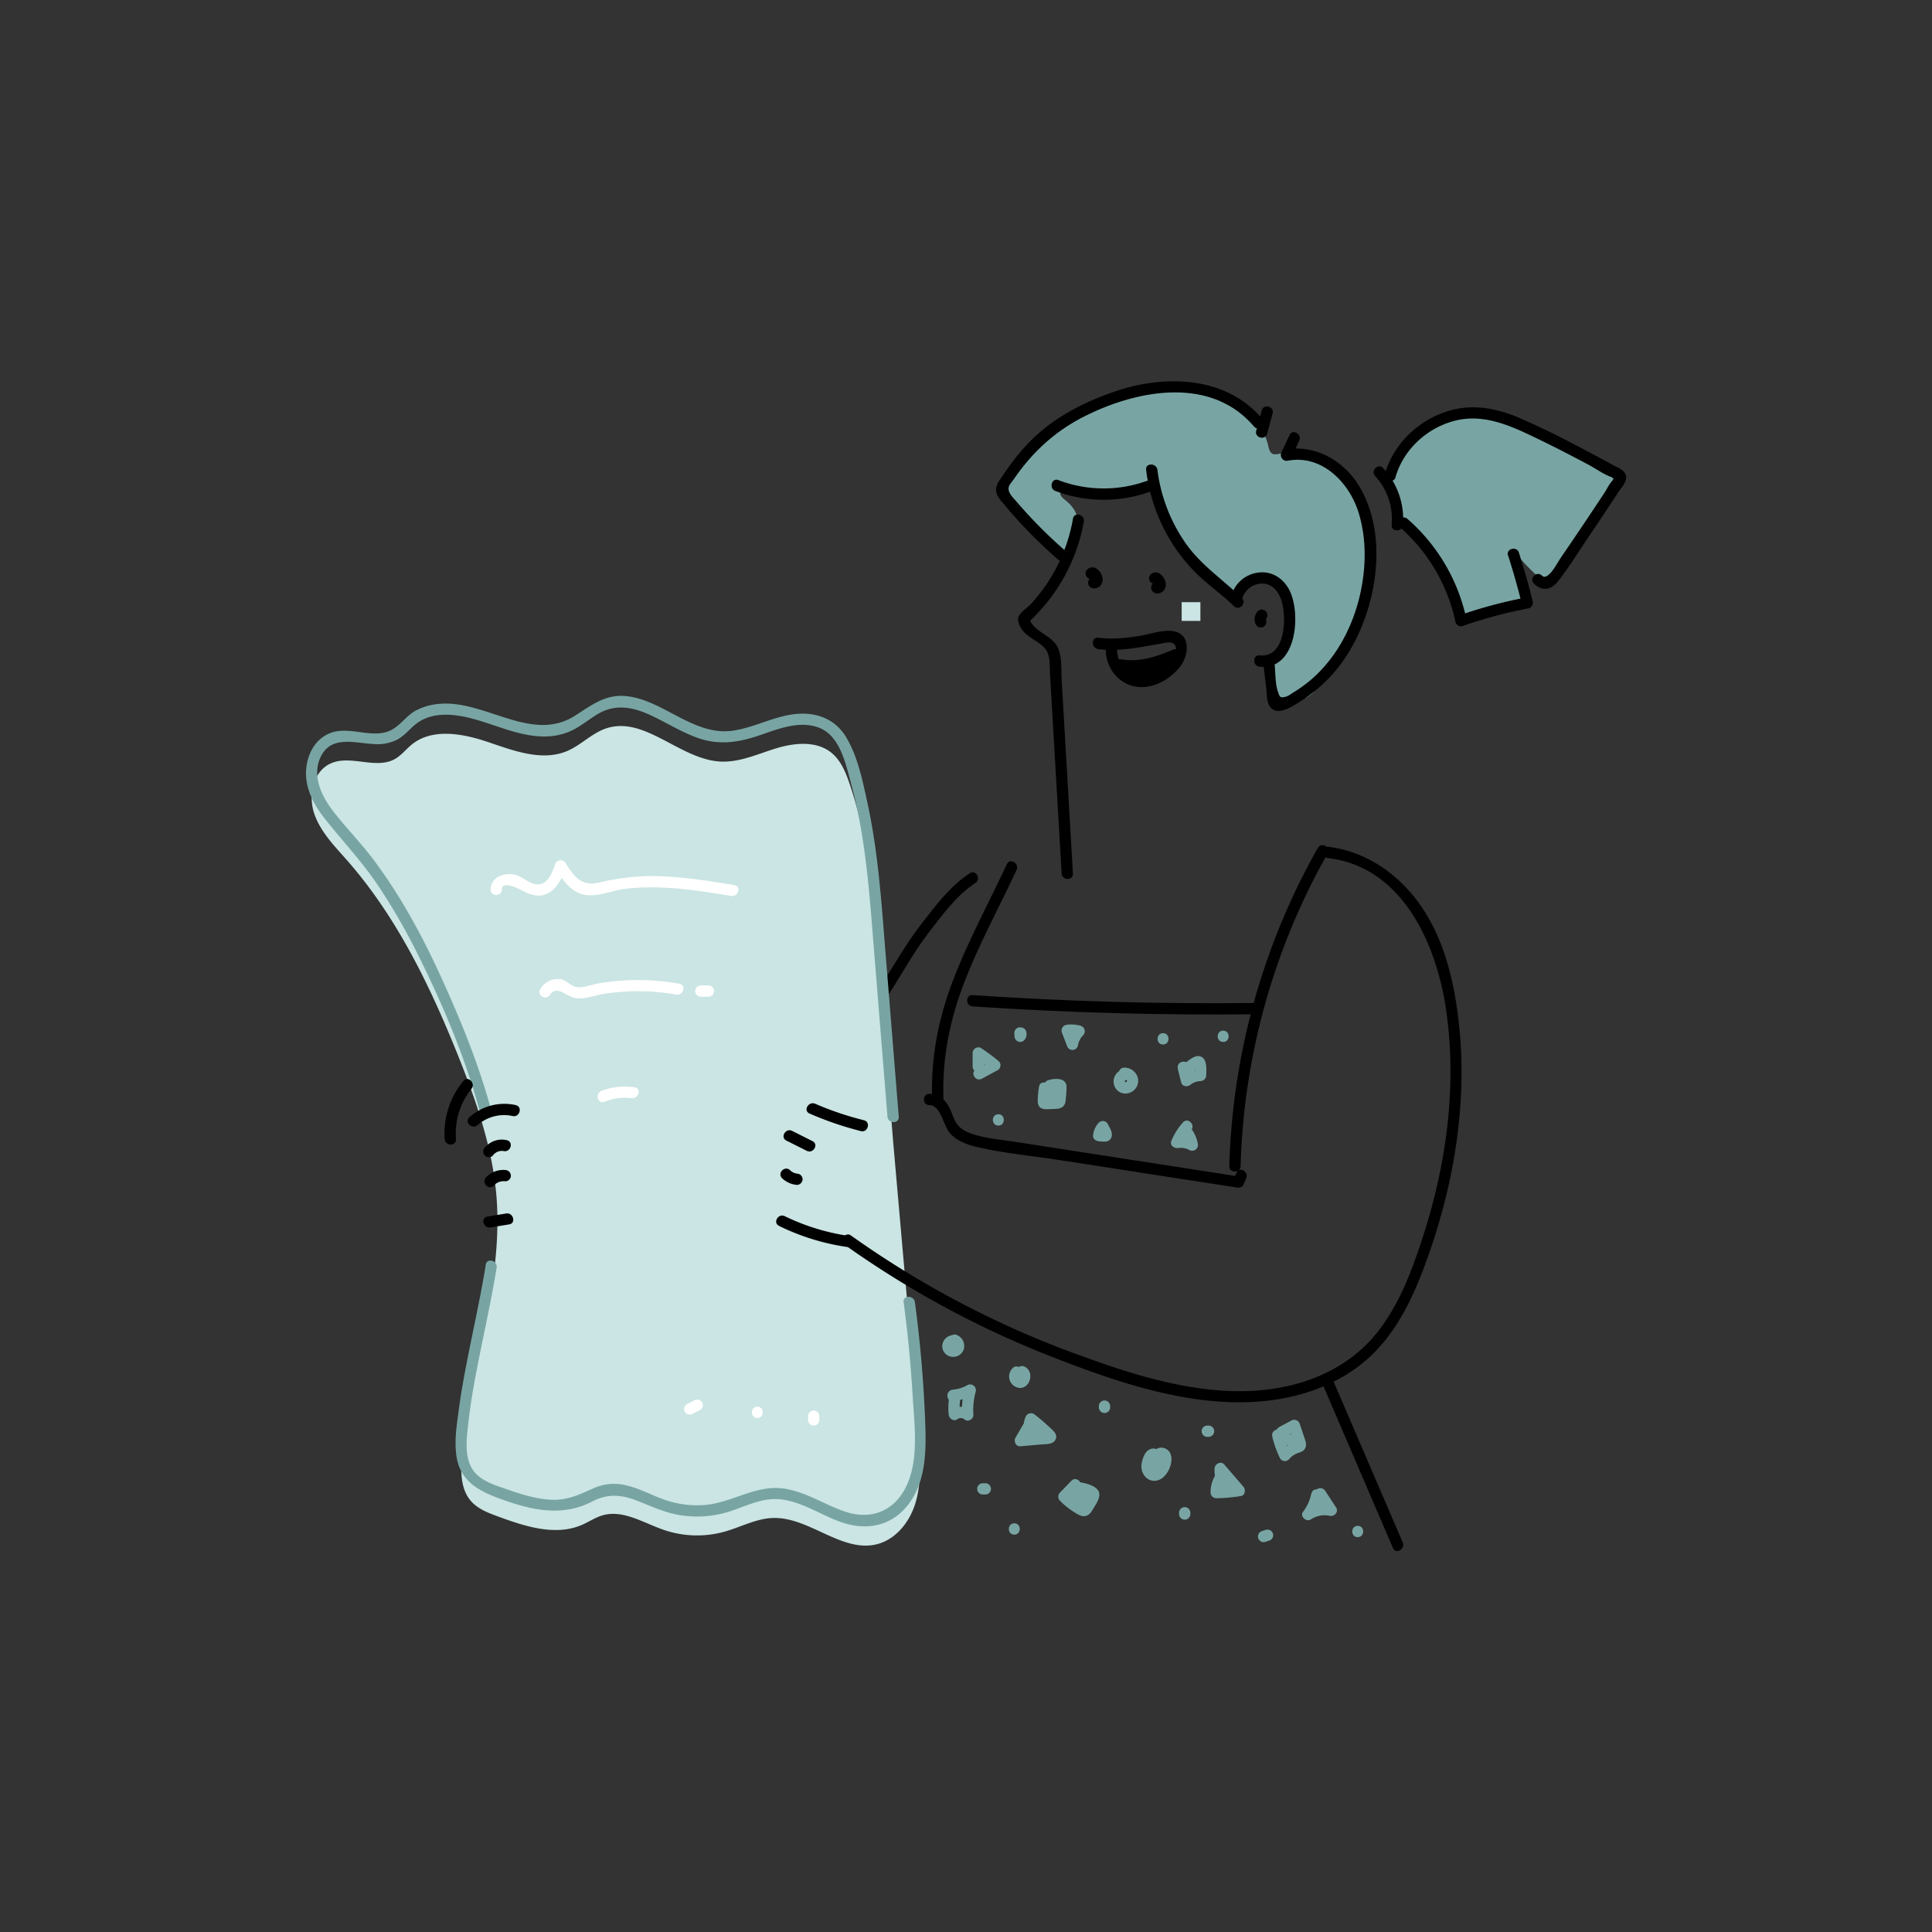 <svg viewBox="0 0 1000 1000" width="1000" height="1000" xmlns="http://www.w3.org/2000/svg"><rect x="0" y="0" width="1000" height="1000" fill="#333333" stroke="none"/><path d="M721.06 255.78s-5-15.26 5.13-23.26 27.09-28.94 58.18-13.87a567.33 567.33 0 0152.27 28.57s-23.78 36.61-27.57 44.69-2.13 14-9.42 9.17-14.49-14.49-14.71-13.63 5.07 22.31 5.21 22.87-15.08 6.45-24.66 7.93-10.79 6.42-11.26 0-15.94-39.56-21.84-43.56-8.51-8.74-9-10.38M549.84 253.58s-3 1.65 1.08 4.89 8.5 7.91 6.23 15.9 2.22 21.74-10.12 9.41-34.5-23.22-27.4-33.36 45.53-51.57 74.42-49.23 51.39 4.86 54.2 12 6.42 9.55 8.29 18 6.67.15 18.35 4 36.38 16.23 33.85 43.3 3.7 23.29-8.36 45.46-17.4 35.65-26.82 38.06-11 9.95-13.2-2.59-5.4-17.74.44-22.06 11.68-17.31 6.6-26.82-10-14.06-16.32-11.25-11.23 11.07-16 7.15-30-29.5-33.9-42.75-8-14.85-16.46-10.17-33.72 1.7-34.88.06z" fill="#78a5a3"/><path d="M462.27 590.68l-7.61-94.25c-2.48-30.74-5-61.86-15-91-2-5.88-4.52-11.93-9.35-15.83-7.73-6.24-19-5.17-28.51-2.28s-18.89 7.35-28.81 6.86c-21-1-39.25-23.82-59.21-17.18-7.37 2.46-13 8.62-20.11 11.68-12.8 5.48-27.33.09-40.5-4.41s-29.06-7.66-39.92 1c-3.05 2.44-5.47 5.7-8.88 7.61-9.79 5.48-22.79-2.29-33.07 2.22-9.15 4-11.86 16.39-8.71 25.87s10.48 16.86 17.08 24.37c25.56 29.1 42.75 64.55 57.21 100.49 9.52 23.76 18.12 48.28 20.12 73.8 3.5 44.93-13.59 88.76-17.85 133.62-.79 8.29-.83 17.55 4.69 23.78 3.54 4 8.77 6 13.78 7.84 14.07 5.19 29.86 10.36 43.62 4.39 3.59-1.56 6.89-3.84 10.65-4.93 10.67-3.08 21.26 4 31.76 7.56a53.06 53.06 0 0031.33.91c8.37-2.34 16.31-6.78 25-7.09 18.9-.66 35.81 18.29 54.11 13.52 9.36-2.44 16.24-10.87 19.33-20s3-19.06 2.68-28.73q-1.11-32-5.39-63.77" fill="#cae5e3"/><path d="M555.38 268.42a87.14 87.14 0 01-21.78 44.2c-1.85 2-5.76 4.35-6.5 6.91-.55 1.89.63 4.39 1.65 6 3 4.61 8.75 6.09 12.19 10.19 2.86 3.41 2.3 8.92 2.55 13.14l.92 15.89 1.62 27.8q1.74 29.79 3.47 59.57c.22 3.74 6.06 3.76 5.84 0l-4.68-80.42-1.16-19.9c-.3-5.28.29-11.78-2-16.69-3.07-6.53-13.67-8.46-14.75-15.58l-.75 2.84A92.91 92.91 0 00561 270c.65-3.67-5-5.25-5.63-1.55zM642.9 310.19a10.75 10.75 0 019.91-8.12c5.74-.35 9.25 4.41 10.67 9.42 2.49 8.86 1.72 29.07-11.5 27.74-3.74-.37-3.71 5.47 0 5.84 18.89 1.9 21.37-26.17 15.9-38.6-2.87-6.5-9-11-16.23-10.14a16.56 16.56 0 00-14.38 12.31c-.89 3.65 4.74 5.21 5.63 1.55zM546.26 254.13a71 71 0 0048.57.53c3.52-1.23 2-6.87-1.56-5.63a65.87 65.87 0 01-45.46-.53c-3.52-1.32-5 4.32-1.55 5.63z"/><path d="M593.24 243.22a91.07 91.07 0 0014.3 39.28 88.34 88.34 0 0013.27 15.79c5.76 5.39 12.26 9.9 17.87 15.46 2.67 2.65 6.8-1.48 4.13-4.13-9.87-9.79-21.31-17.1-29.34-28.74a84.92 84.92 0 01-14.39-37.66c-.46-3.68-6.31-3.73-5.84 0zM651 316.35a6.15 6.15 0 00-.92 7 2.94 2.94 0 004 1.05 3 3 0 001-4c.16.4.18.46.08.16s-.07-.25 0 .2v-.19c0-.33 0-.26-.06.2a4.25 4.25 0 00.15-.56c-.18.39-.19.45 0 .17s.14-.22-.1.13a2.92 2.92 0 10-4.13-4.13z"/><path d="M552 285.63c-6.33-5.52-12.41-11.31-18.17-17.43q-4-4.26-7.81-8.71c-1.68-2-4.68-4.56-3.83-7.6.34-1.22 2.16-3.27 2.88-4.32 9.39-13.64 21-24.28 35.77-31.82 27.21-13.87 65.72-21.45 88.21 5 2.44 2.87 6.56-1.28 4.13-4.13-18.78-22.06-50.19-22.76-75.8-14.1-13.33 4.51-26.42 10.83-37.4 19.71a92.69 92.69 0 00-14.84 15.44q-3.18 4.11-6.08 8.42c-1.44 2.13-3.4 4.47-3.5 7.16-.13 3.37 2.57 5.93 4.59 8.34q4 4.84 8.32 9.46a250.73 250.73 0 0019.41 18.75c2.82 2.46 7-1.65 4.12-4.13z"/><path d="M653.08 212.45l-2.86 10.49c-1 3.63 4.65 5.18 5.63 1.55l2.86-10.49c1-3.63-4.64-5.18-5.63-1.55zM667.43 225.25l-4.15 8.91a3 3 0 003.3 4.29c17.42-3.28 31.56 11 36.48 26.42 4.44 13.93 4.07 29.54.72 43.66-3.16 13.32-9.21 26.12-18.28 36.44a67.27 67.27 0 01-15.35 13c-1.43.88-3.29 2.33-4.92 2.73-2.9.72-2.94-.33-3.74-2.6-1.56-4.4-1.27-10.47-1.83-15.12-.44-3.69-6.29-3.73-5.84 0l1.6 13.23c.36 3 .07 7.77 2.37 10.15 4.1 4.25 11.51-1 15.31-3.34a78.07 78.07 0 0027.07-29c13-23.6 17.82-57.69 3.65-81.88-7.91-13.5-23-22.36-38.8-19.4l3.3 4.29 4.15-8.9c1.57-3.39-3.46-6.36-5-2.95zM711.78 246.42a32.86 32.86 0 018.54 25.28c-.3 3.75 5.54 3.73 5.84 0a38.67 38.67 0 00-10.25-29.41c-2.55-2.77-6.67 1.37-4.13 4.13z"/><path d="M780.63 287.66q4 12.49 7.15 25.24l2-3.6a237 237 0 00-34.35 9.19l3.59 2a95.06 95.06 0 00-30.51-51.9c-2.82-2.46-7 1.65-4.13 4.13a89.85 89.85 0 0129 49.32 2.94 2.94 0 003.59 2 237 237 0 0134.35-9.18 3 3 0 002-3.6q-3.12-12.75-7.15-25.23c-1.15-3.57-6.79-2-5.63 1.55z"/><path d="M722.32 246.91c4.06-13.83 15.43-24.62 29.18-28.72 16.44-4.89 31.4 2.64 46 9.7 8.34 4.05 16.57 8.33 24.76 12.68 3.81 2 7.77 5 11.83 6.35 1.51 1.34 2 1.41 1.5.23l-1 1.61c-1.67 1.77-2.89 4.42-4.23 6.46q-7.43 11.28-15 22.46-3.78 5.6-7.61 11.16c-1.55 2.26-6.54 12.22-9.67 9.09-2.66-2.66-6.79 1.46-4.13 4.13 4.28 4.27 9 3.3 12.59-1.3 5.57-7.15 10.41-15 15.48-22.53q7.83-11.58 15.5-23.29c1.44-2.2 4.44-5.31 4.16-8.21-.31-3.21-3.85-4.45-6.28-5.76-16.13-8.69-32.32-17.51-49.18-24.73-13.35-5.7-27-7.68-40.73-2.05s-24.52 16.9-28.71 31.17c-1.06 3.61 4.58 5.15 5.64 1.55zM599.18 301.84a1.81 1.81 0 01-2.06-.15c.23.25.26.27.07.05a6 6 0 01.43.79c-.07-.16-.07-.15 0 0s.06.2 0 0a1.33 1.33 0 01.4-.85 1.77 1.77 0 011.53-.38A2.92 2.92 0 00598 307a4.19 4.19 0 004.31-1.33 4.86 4.86 0 00.86-4.76c-.91-2.81-3.81-6-7-4.08a3 3 0 00-1 4 3 3 0 004 1zM566.48 299.29a1.79 1.79 0 01-2.06-.14c.23.25.26.26.07.05a5.46 5.46 0 01.43.79q-.1-.24 0 0c.05.21.06.2 0 0a1.31 1.31 0 01.4-.85 1.73 1.73 0 011.53-.38 2.92 2.92 0 00-1.55 5.63 4.17 4.17 0 004.31-1.32 4.87 4.87 0 00.86-4.77c-.91-2.81-3.81-6-7-4.07a2.92 2.92 0 103 5zM568.44 336c7.17.85 14.24.18 21.34-.95 3.75-.59 7.48-1.33 11.22-1.93 2.36-.39 6.15-1.77 7.5 1.49.77 1.86-.44 4.19-1.39 5.71-3.45 5.48-10.64 10-17.23 9.44-7.25-.59-12-7.26-11.65-14.19.17-3.75-5.67-3.74-5.84 0-.4 8.7 5.24 17.23 13.85 19.47 9.25 2.42 18.94-2.83 24.59-10 4.32-5.47 5.88-16.62-3.32-18.31-5.38-1-12.11 1.47-17.41 2.36-7.22 1.2-14.36 1.91-21.66 1-3.73-.44-3.7 5.41 0 5.84z"/><path d="M578.87 346.91c11 1.88 21.22-1.28 31.26-5.65 3.44-1.5.47-6.53-3-5-8.43 3.67-17.46 6.64-26.76 5-3.68-.62-5.26 5-1.55 5.64z"/><path d="M581.49 348.47c9.64 4.51 19.24 1.19 27.56-4.53 3.08-2.12.16-7.18-2.95-5-6.35 4.36-14 8.1-21.66 4.53-3.38-1.58-6.35 3.45-3 5zM687.37 444.16c38.71 4.51 56.26 44.8 61.16 78.76 5.65 39.26.16 79.58-12 117.13-5.65 17.49-12.36 35.53-24 50-11.33 14.07-27.25 22.92-44.69 27.06-37.89 9-78.15-4.16-113.52-17.27a492.28 492.28 0 01-113.87-60.36c-3.07-2.18-6 2.88-3 5a498.49 498.49 0 00107.77 58.11c37.05 14.41 79.22 28.71 119.38 21.12 17.55-3.32 34.57-11.15 47.13-24.06 13.11-13.48 20.88-31 27.13-48.51 14.08-39.35 21-82 16-123.69-2.53-21.26-7.94-43.06-20.84-60.57-11.27-15.3-27.68-26.37-46.75-28.6-3.73-.43-3.7 5.41 0 5.84zM419 576.35a169.77 169.77 0 0026.61 9.11c3.65.91 5.2-4.72 1.55-5.63a160.15 160.15 0 01-25.21-8.53c-3.42-1.48-6.39 3.55-2.95 5.05zM407.09 590.4l10.5 5.27c3.35 1.68 6.31-3.35 3-5L410 585.35c-3.35-1.68-6.31 3.36-3 5zM404.81 609.84a12.51 12.51 0 007.69 3.46 3 3 0 002.92-2.92 3 3 0 00-2.92-2.92 6.44 6.44 0 01-3.56-1.75c-2.69-2.62-6.83 1.5-4.13 4.13z"/><path d="M403.23 634.53a118.49 118.49 0 0034.85 10.85c3.68.54 5.27-5.09 1.56-5.63a113.5 113.5 0 01-33.46-10.26c-3.37-1.64-6.33 3.4-2.95 5zM481 572c6-.06 7.35 11.14 11 14.91 3.44 3.59 8.29 5.47 13 6.61 14.16 3.4 29.08 4.72 43.47 6.94l91.76 14.21c1.17.18 2.75-.09 3.3-1.34l1.5-3.41c1.5-3.41-3.53-6.38-5-2.95l-1.51 3.41 3.3-1.34-93.71-14.51-23.43-3.63c-6.7-1-13.68-1.63-20.2-3.56-3-.9-6.13-2.2-8.34-4.56s-2.94-5.6-4.28-8.49c-2.11-4.56-5.49-8.18-10.81-8.13-3.76 0-3.76 5.87 0 5.84z"/><path d="M682.11 438.87a354.22 354.22 0 00-45.81 164.72c-.1 3.76 5.74 3.75 5.84 0a348 348 0 0145-161.77c1.86-3.27-3.18-6.22-5-2.95zM521.13 447.32c-9.29 19.94-19.86 39.36-27.77 59.92-7.8 20.29-11.87 41.45-10.78 63.22.19 3.74 6 3.76 5.84 0-1.06-21.29 2.95-41.83 10.57-61.67 7.72-20.08 18.11-39 27.18-58.52 1.57-3.39-3.46-6.36-5-2.95z"/><path d="M503.4 520.91q73.05 4.89 146.15 4.07c3.75 0 3.76-5.88 0-5.84q-73.21.87-146.15-4.07c-3.75-.25-3.74 5.59 0 5.84zM460.54 513.81c6.67-10.4 12.62-21.29 20.16-31.1 7.05-9.18 14.39-19.27 24.17-25.7 3.13-2.05.21-7.11-2.94-5-10.17 6.68-17.63 16.7-25 26.17-8 10.3-14.35 21.75-21.39 32.72-2 3.17 3 6.1 5 2.95z"/><path d="M251.45 654.53c-2.8 17.43-6.77 34.63-10.11 52-1.57 8.13-3 16.29-4.05 24.5-1 7.31-2.09 14.88-1.1 22.24 2 15.07 14.34 19.72 27.22 24.08 14.51 4.9 29 7.14 43-.12 8.66-4.47 15.73-3.55 24.54 0 7.32 2.95 14.27 6.11 22.17 7.19a55.76 55.76 0 0021.71-1.27c8.12-2.12 15.74-6.5 24.21-7.15 13.29-1 25 8.11 37.11 12.12 11.51 3.81 23.45 2.17 31.95-7 11.8-12.75 11.36-31 10.7-47.22q-1.23-30-5.24-59.89c-.49-3.67-6.33-3.72-5.84 0q3.21 24 4.66 48.27c.88 15 3.41 32.78-3.19 46.82-6.08 12.93-18.14 17.82-31.49 13.4-10.93-3.62-20.72-10.5-32.31-12.06-14.46-1.94-26.78 7.54-40.91 8.57a51.27 51.27 0 01-20.12-2.61c-6.93-2.35-13.4-6.11-20.59-7.66a25.81 25.81 0 00-16.55 1.57c-7.69 3.48-13.9 6.48-22.61 5.93-7.32-.47-14.47-2.69-21.35-5.09s-15.77-4.71-19.4-11.83c-3.46-6.79-2.27-15.3-1.47-22.56 1-9.3 2.6-18.53 4.36-27.72 3.37-17.65 7.44-35.16 10.3-52.91.59-3.67-5-5.26-5.64-1.55zM465.19 578l-6.82-84.43c-2.09-26-3.78-52.11-9.31-77.62-2.48-11.43-5.08-24.61-11.3-34.71-5.29-8.59-14.18-12.31-24.08-11.8-12 .62-22.48 7-34.19 8.73-11.22 1.68-21.08-3.35-30.72-8.43-7.84-4.12-16-8.64-24.95-9.46-10.51-1-17.82 4.84-26.21 10.18-22.3 14.21-46.21-8-69.73-6.18a31.78 31.78 0 00-12.48 3.4c-4.84 2.55-7.82 7.41-12.53 10-9.5 5.25-21.55-2.09-31.7 1.67-7.92 2.94-12.07 10.83-12.7 18.92-.78 10 4.28 18.79 10.31 26.33 8.8 11 18.33 21.11 26.27 32.82a316.69 316.69 0 0120.88 35.93c13 25.91 24.56 53.31 32.27 81.29 1 3.62 6.63 2.08 5.63-1.55-6.34-23-15.5-45.31-25.36-67-9.68-21.28-20.88-42-34.89-60.78-6.72-9-14.65-17-21.46-25.87-6.12-8-11-18.88-5.64-28.63 5.68-10.35 18.05-6 27.46-5.67a22.45 22.45 0 0011.87-2.42c4.52-2.53 7.41-7.1 11.91-9.65 9.41-5.35 21.31-2.86 31.06.13 10.65 3.26 21.12 7.85 32.45 8a33.37 33.37 0 0013.88-2.7c5.27-2.32 9.59-6.16 14.53-9.05 9.15-5.35 18.42-3.36 27.53.94 8.19 3.85 15.9 8.79 24.51 11.74 9.83 3.37 19.37 2.35 29.14-.77 10.17-3.25 21.47-8.58 32.3-5 11.69 3.83 14.65 19.16 17.47 29.55 7.42 27.32 9.36 55.7 11.63 83.79l7.13 88.3c.3 3.72 6.14 3.75 5.84 0z" fill="#78a5a3"/><path d="M239.84 559.5a42.62 42.62 0 00-9.67 30.1c.27 3.72 6.11 3.75 5.84 0a36.69 36.69 0 018-26c2.34-2.89-1.76-7-4.12-4.13zM267 572a27.16 27.16 0 00-24 6.24c-2.84 2.47 1.3 6.58 4.13 4.13a20.91 20.91 0 0118.24-4.71c3.67.78 5.24-4.85 1.56-5.63zM262.28 590.13a11.48 11.48 0 00-11.34 3.87 3 3 0 000 4.13c1 1 3.14 1.23 4.13 0a5.73 5.73 0 015.66-2.34c3.67.74 5.24-4.88 1.55-5.63zM261.52 605.6a12.28 12.28 0 00-10 3.87c-2.57 2.74 1.55 6.88 4.13 4.13a6.73 6.73 0 015.86-2.16 2.94 2.94 0 002.92-2.92 3 3 0 00-2.92-2.92zM262 628.1l-9.69 1.6c-3.7.61-2.13 6.24 1.55 5.63l9.69-1.59c3.7-.61 2.13-6.24-1.55-5.64zM685.44 718.48L721 801.29c1.48 3.45 6.52.47 5.05-2.94l-35.61-82.82c-1.48-3.44-6.51-.47-5 3z"/><g fill="#fff"><path d="M259.78 460.45c.11-5.43 10.13.34 11.78 1.14 3 1.47 6.35 2.53 9.74 1.66 6.56-1.69 9.61-8.62 11.69-14.4l-5.34.7c3.15 5.21 7 11.11 13.11 13.13 7.09 2.36 15.4-1.66 22.5-2.56 18.44-2.35 37.09.67 55.27 3.63 3.68.59 5.26-5 1.55-5.63-15.69-2.56-31.59-5.16-47.54-4.57a127.26 127.26 0 00-22.66 3.29c-8.92 2-12.94-3.2-17.18-10.24a3 3 0 00-5.34.7c-1.29 3.59-3.32 9.35-7.61 10.32-4.61 1-8.81-3.72-13.06-4.82-5.63-1.45-12.62 1.17-12.75 7.65-.08 3.76 5.76 3.75 5.84 0zM284.67 515c3.43-5.62 8.86 1.15 13.32 1.66 4.87.55 10.09-1.53 14.85-2.28a113.53 113.53 0 0137.24.43c3.67.64 5.25-5 1.55-5.63a121.65 121.65 0 00-42.17-.13c-3.39.6-8.44 2.68-11.84 1.66-2.68-.8-4.34-3.29-7.25-3.83a10.42 10.42 0 00-10.74 5.12c-2 3.21 3.08 6.15 5 2.94zM362.75 515.9h3.9a2.92 2.92 0 000-5.84h-3.9a2.92 2.92 0 000 5.84zM312.9 570.28a27.66 27.66 0 0114-1.86c3.68.51 5.27-5.12 1.56-5.63a33.45 33.45 0 00-17.13 1.86c-3.46 1.36-2 7 1.55 5.63zM358.49 731.81l3.88-2a2.94 2.94 0 001.05-4 3 3 0 00-4-1l-3.88 2a2.94 2.94 0 00-1.05 4 3 3 0 004 1zM392 733.94c3.76 0 3.77-5.84 0-5.84s-3.76 5.84 0 5.84zM418.24 733v1.95a2.92 2.92 0 005.84 0V733a2.92 2.92 0 10-5.84 0z"/></g><g fill="#78a5a3"><path d="M509.27 552v-6.91l-4.39 2.52a91.84 91.84 0 018 5.88l.59-4.58-8.2 4.43c-3.31 1.78-.37 6.83 2.94 5l8.2-4.43a2.94 2.94 0 00.59-4.59 108.68 108.68 0 00-9.17-6.8c-1.89-1.24-4.38.41-4.4 2.53v6.91c0 3.76 5.81 3.77 5.83 0zM537.82 562.47a48.44 48.44 0 00-.66 6c-.06 1.71-.15 3.63 1.32 4.81s3.79.85 5.7.75 4.06.11 5.66-1 1.72-2.84 1.83-4.61a49.64 49.64 0 00.36-6.09c-.29-4.67-6.16-4.2-9.37-3.27-3.6 1-2.07 6.68 1.55 5.63.73-.21 2.51-.81 3.23-.34l-1.35-1.75c.28.7-.66 6.83-.33 6.93l1.32-1.52h-.73a11.11 11.11 0 00-1.81.1c-1.27.06-2.56.19-3.83.15l1.48.4.42.44.4 1.47a27.24 27.24 0 01.45-6.62c.61-3.68-5-5.26-5.64-1.55z"/><path d="M546.06 563.46a3.77 3.77 0 00-3.15.43 4 4 0 00-1.84 3.22A2.94 2.94 0 00544 570a3 3 0 002.92-2.92V567l-.1.78c0-.2 0-.16-.07.13a1.58 1.58 0 01-.4.65l-.39.31q-.8.28-.36.18l-.78.1h.23l-.77-.11a.68.68 0 01.23.07 2.94 2.94 0 003.59-2 3 3 0 00-2-3.6zM579.35 554.38a6.4 6.4 0 00-2.57 7.6 6.06 6.06 0 007.58 3.75 6.6 6.6 0 004.69-7.35 7.19 7.19 0 00-7.17-5.78c-3.75.1-3.77 5.94 0 5.84a1.33 1.33 0 011.43.93c.08.28-.17.58-.5.73s-.66.08-.46.09-.15-.28 0 .09c0 0-.16-.71-.14-.54s-.13-.5 0-.1c-.06-.18.24-.36 0-.18s.38-.26 0 0c3.16-2 .24-7.06-2.95-5zM612.32 580.94a32.93 32.93 0 00-6.05 9.68c-.95 2.3 1.69 3.9 3.59 3.6a9.19 9.19 0 015.88 1.1A3 3 0 00620 592a18.84 18.84 0 00-3.6-8.07 3 3 0 00-4-1.05c-1.23.7-2 2.75-1 4a15.2 15.2 0 013 6.68l4.29-3.3a15.79 15.79 0 00-10.38-1.68l3.59 3.59a24.86 24.86 0 014.55-7.11c2.52-2.78-1.6-6.92-4.13-4.13zM609.61 553.16l1.73 7c.58 2.3 3.27 2.62 4.88 1.29a8.56 8.56 0 015.18-1.88 3 3 0 002.92-2.92c.11-2.78.58-8-2.39-9.59-3.2-1.71-6.88 2.11-9.3 3.75-3.09 2.09-.17 7.15 3 5l2.81-1.9c.45-.31 2-1.46 2.06-1.45l-2.06-.85c.41.34.12 4.11.09 5l2.92-2.92a15.09 15.09 0 00-9.31 3.59l4.88 1.29-1.73-7c-.91-3.64-6.54-2.1-5.63 1.55zM549.5 534.11l2.78 7.21a3 3 0 002.82 2.14 2.92 2.92 0 002.81-2.14 9.87 9.87 0 012.73-5.5 2.94 2.94 0 00-1.29-4.88 18 18 0 00-6.28-.63 3 3 0 00-2.92 2.92 2.94 2.94 0 002.92 2.92 13 13 0 014.73.42l-1.29-4.88a15.15 15.15 0 00-4.23 8.08h5.63l-2.78-7.21a3 3 0 00-3.59-2 3 3 0 00-2 3.59zM525 534.67l.11 1.73a3 3 0 001.8 2.66 2.87 2.87 0 003.19-.6 5.23 5.23 0 001.13-2.1 4.63 4.63 0 00-.07-2.45 2.92 2.92 0 00-5.63 1.55 1.67 1.67 0 01.08.3l-.1-.78a3.42 3.42 0 010 .45l.1-.77a2.74 2.74 0 01-.08.37c0 .14 0 .09.06-.14a1.11 1.11 0 01.37-.56l5 2.07-.11-1.73a2.92 2.92 0 00-5.84 0zM568.77 581.07a11.17 11.17 0 00-3 6.72c-.17 1.66 1.49 2.81 2.92 2.92 2.09.16 4.7.76 6.14-1.22 1.54-2.14.09-5-1.1-7a2.92 2.92 0 10-5 3 12.89 12.89 0 01.68 1.22c0 .07.13.35.18.48s.08.23.11.34c.12.41.14.22.06-.58l.75-1.29 1.28-.55h-.4l-.89-.07-1.77-.14 2.92 2.92v-.13c.05-.2.1-.4.16-.6s.33-.84.14-.45a4.5 4.5 0 01.95-1.41 2.92 2.92 0 10-4.13-4.13zM602 540.62c3.75 0 3.76-5.84 0-5.84s-3.77 5.84 0 5.84zM516.75 582.58c3.76 0 3.76-5.84 0-5.84s-3.77 5.84 0 5.84zM633.11 539.32c3.76 0 3.76-5.84 0-5.84s-3.76 5.84 0 5.84zM493.09 691.07a5.88 5.88 0 00-5.4 5.69 5.55 5.55 0 005.33 5.53 5.62 5.62 0 005.9-4.22 6.09 6.09 0 00-3-6.73 2.92 2.92 0 10-2.94 5 2.75 2.75 0 01.38.2c-.27-.22-.33-.26-.17-.12s.11.1-.11-.18a3.73 3.73 0 01.23.37c-.24-.37-.15-.19 0 .13v-.24a1.82 1.82 0 010 .33c0-.67 0-.2-.06.06.16-.37.16-.41 0-.13a.65.65 0 01.31-.34c.19-.13.17-.12-.05 0s-.25.14.1 0l-.21.06h.13c-.34 0-.29 0 0 0s.23 0 0 0-.28-.07.09.07l-.19-.1c.3.26.32.28.09.06.2.3.24.35.12.17s-.08-.12.06.19c-.08-.32-.08-.29 0 .12.15-.59-.25.53 0-.11.09-.26.09-.29 0-.07s-.07.19.06-.06q-.36.42 0 .06l.16-.15c-.3.23-.31.26 0 .09a.88.88 0 01-.61.17A3 3 0 00496 694c-.07-1.43-1.3-3.1-2.92-2.92zM493.15 725.16A25 25 0 00503.7 722l-4.29-3.3a40.77 40.77 0 00-1.41 13.66l4.4-2.52a8.63 8.63 0 00-9.92-.23l4.39 2.52a32.11 32.11 0 01.32-9c.69-3.67-4.93-5.25-5.63-1.55a37.13 37.13 0 00-.53 10.52c.2 2 2.38 3.85 4.4 2.53a3.06 3.06 0 014 .22c1.75 1.32 4.53-.46 4.39-2.52a35.74 35.74 0 011.24-12.13 3 3 0 00-4.29-3.29 18.33 18.33 0 01-7.61 2.38c-3.72.3-3.75 6.14 0 5.84zM531.47 734.09l-5.89 10.1c-1 1.79.26 4.59 2.53 4.4l10.86-.94c2.58-.23 6.34.12 7.49-2.83 1-2.5-1.37-4.36-3-5.88a97 97 0 00-7.8-6.67 3 3 0 00-4.88 1.28 14.12 14.12 0 00-.75 8 2.94 2.94 0 002.82 2.15h3.12c3.75-.06 3.76-5.9 0-5.84h-3.12l2.81 2.14a8.66 8.66 0 01.75-4.84l-4.88 1.29a100.4 100.4 0 015.42 4.47c.8.72 1.6 1.45 2.38 2.2.4.37.78.74 1.17 1.12.85.95 1 1 .44.28l.75-2.84a26.24 26.24 0 01-2.75.18l-3.62.31-7.24.63 2.52 4.39 5.88-10.1c1.9-3.25-3.15-6.2-5-2.95zM524.73 707.68a5.94 5.94 0 003.43 10.72c5.38-.31 7.14-8.48 2.32-10.95a3 3 0 00-4 1 2.94 2.94 0 001 4c.6.31-.35-.34.1 0-.21-.3-.26-.36-.14-.18s.08.11-.08-.23c0 .21.09.77.07.06 0 .21-.1.81 0 .09 0 .21-.1.42-.16.63.12-.38.2-.25 0 0s-.08.12.13-.18c-.19.18-.2.19 0 0s.17-.14-.05 0a.71.71 0 01.48-.15c.25 0 .23 0 0 0h.34c-.5-.28.44.08-.08 0 .27.23.33.26.18.12s-.11-.1.1.17c-.09-.13-.37-.74-.13-.09a5.25 5.25 0 01-.18-.65c.12.52-.06.19.05-.11v.35c.08-.26.08-.27 0 0s-.09.2 0 0a1 1 0 01-.43.43 3 3 0 001-4 3 3 0 00-4-1.05zM568.77 727.82v.64a2.92 2.92 0 105.84 0v-.64a2.92 2.92 0 10-5.84 0zM508.75 773.56H510a2.92 2.92 0 100-5.84h-1.29a2.92 2.92 0 000 5.84zM554.54 766.47l-5.95 6.14a3 3 0 000 4.13 41.44 41.44 0 009.85 7.37c3.13 1.56 5.35.33 7-2.5 1.44-2.5 4.67-6.64 3.23-9.67s-6.79-4.27-9.81-4.74c-1.71-.26-3.86.73-3.69 2.82a27.47 27.47 0 002.28 9l4.59-3.54a15.63 15.63 0 01-3.24-3.6l-4 4a8.87 8.87 0 005.89 1.71c3.74-.19 3.76-6 0-5.84a4 4 0 01-2.94-.91c-2.4-1.73-5.52 1.63-4 4a20.86 20.86 0 004.16 4.78 2.93 2.93 0 004.58-3.54A18.62 18.62 0 01561 770l-3.7 2.81c.58.09 6.48 2.06 6.42 2.11 0-1.89-.27-2.31-.68-1.26l-.8 1.49a18.71 18.71 0 00-1.59 3l-.53 1c1.56.12 1.68-.09.35-.62a17.75 17.75 0 00-2.67-1.69 40.35 40.35 0 01-5.08-4.24v4.13l5.94-6.14c2.62-2.7-1.5-6.83-4.12-4.13zM599.6 751c-1.64-2-4.4-1.35-6 .27s-2.62 4.87-2.79 7.26c-.34 5.07 4.12 9.49 9.18 7.42 4.18-1.71 7.08-8 6.18-12.38-1-4.93-7.59-5.93-9.57-1.18-.61 1.46.66 3.19 2 3.59a3 3 0 003.59-2c-.26.76-.72 1.13-1.36 1.1-.41-.54-.54-.56-.4-.07a11.79 11.79 0 00-.57 2.39c-.34 1-.85 2.75-2 3.16-1 .33-1.21-.34-1.28-1.26a11.47 11.47 0 011.09-3.86 5.52 5.52 0 00-2.22-.27c2.4 2.89 6.51-1.26 4.13-4.13z"/><path d="M597.59 755.46l-1.72 2.54 5.44 1.47a5.08 5.08 0 00-1.73-3.68V760a1.75 1.75 0 01-.81.47 1.07 1.07 0 01.27-.06l-.78.1h.28l-.78-.1a1.4 1.4 0 01.4.11 2.92 2.92 0 003.3-4.29 3.45 3.45 0 00-1.75-1.34 4.18 4.18 0 00-4.26 1 2.93 2.93 0 000 4.13l.24.2c.37.31-.26-.43-.11-.15s-.16-.6-.1-.27c0 .13.06.26.09.39l-.11-.78v.16a3 3 0 002.15 2.82 3.06 3.06 0 003.3-1.35l1.72-2.57a2.94 2.94 0 00-1-4 3 3 0 00-4 1.05zM630.58 761.41a17.13 17.13 0 00-4 11.14 3 3 0 002.92 2.92 85.2 85.2 0 0012.76-1.12c2.35-.39 2.57-3.4 1.29-4.88l-9.9-11.47c-1.75-2-4.88-.28-5 2.07a18.36 18.36 0 002.14 9.47c1.72 3.34 6.76.39 5-2.95a12.5 12.5 0 01-1.35-6.52l-5 2.06 9.87 11.49 1.29-4.88a73.9 73.9 0 01-11.21.91l2.92 2.92a10.85 10.85 0 012.32-7c2.33-2.91-1.78-7.06-4.13-4.13zM624.89 743.71h.65a2.92 2.92 0 100-5.84h-.65a2.92 2.92 0 100 5.84zM616.13 783.62V783a2.92 2.92 0 10-5.84 0v.65a2.92 2.92 0 105.84 0zM525 794.32c3.75 0 3.76-5.84 0-5.84s-3.77 5.84 0 5.84zM658.49 743.5a56.42 56.42 0 004.06 11.32 2.93 2.93 0 004.58.59 10.06 10.06 0 014.94-3.39c1.48-.53 2.87-1 3.56-2.55.8-1.85.11-3.56-.49-5.35l-2.4-7.14a3 3 0 00-4.29-1.74L662 738.7a2.91 2.91 0 00-1.45 2.52c0 5.36 5.39 8.25 10.07 6.23 3.44-1.48.47-6.51-3-5-.71.31-1.28-.7-1.28-1.19l-1.34 2.48 6.45-3.46-4.29-1.74 1.66 4.94a11.36 11.36 0 00.93 2.74l.37 1.1c.7-.86.7-1.13 0-.8-.94-.16-3 1.23-3.71 1.69a14.81 14.81 0 00-3.35 3.07l4.59.59a49.27 49.27 0 01-3.47-9.92c-.87-3.66-6.5-2.11-5.63 1.55zM678.73 773a22.36 22.36 0 01-4.27 9.48c-1.8 2.36 1.66 5.5 4 4a12.73 12.73 0 019.82-1.89c2.33.51 4.77-2 3.29-4.29l-5.67-8.68a3 3 0 00-5 0 11.79 11.79 0 00-1.78 6.14c-.08 3.76 5.76 3.76 5.84 0a5.9 5.9 0 011-3.2h-5l5.67 8.69 3.3-4.29a18.63 18.63 0 00-14.31 2.48l4 4a26 26 0 004.86-10.86c.72-3.67-4.91-5.25-5.63-1.56zM654.87 798.11l1.94-.65a2.92 2.92 0 10-1.55-5.63l-2 .65a2.92 2.92 0 001.56 5.63zM702.76 795.62c3.75 0 3.76-5.84 0-5.84s-3.77 5.84 0 5.84z"/></g><path d="M611.63 311.69h9.69v9.69h-9.69z" fill="#cae5e3"/></svg>